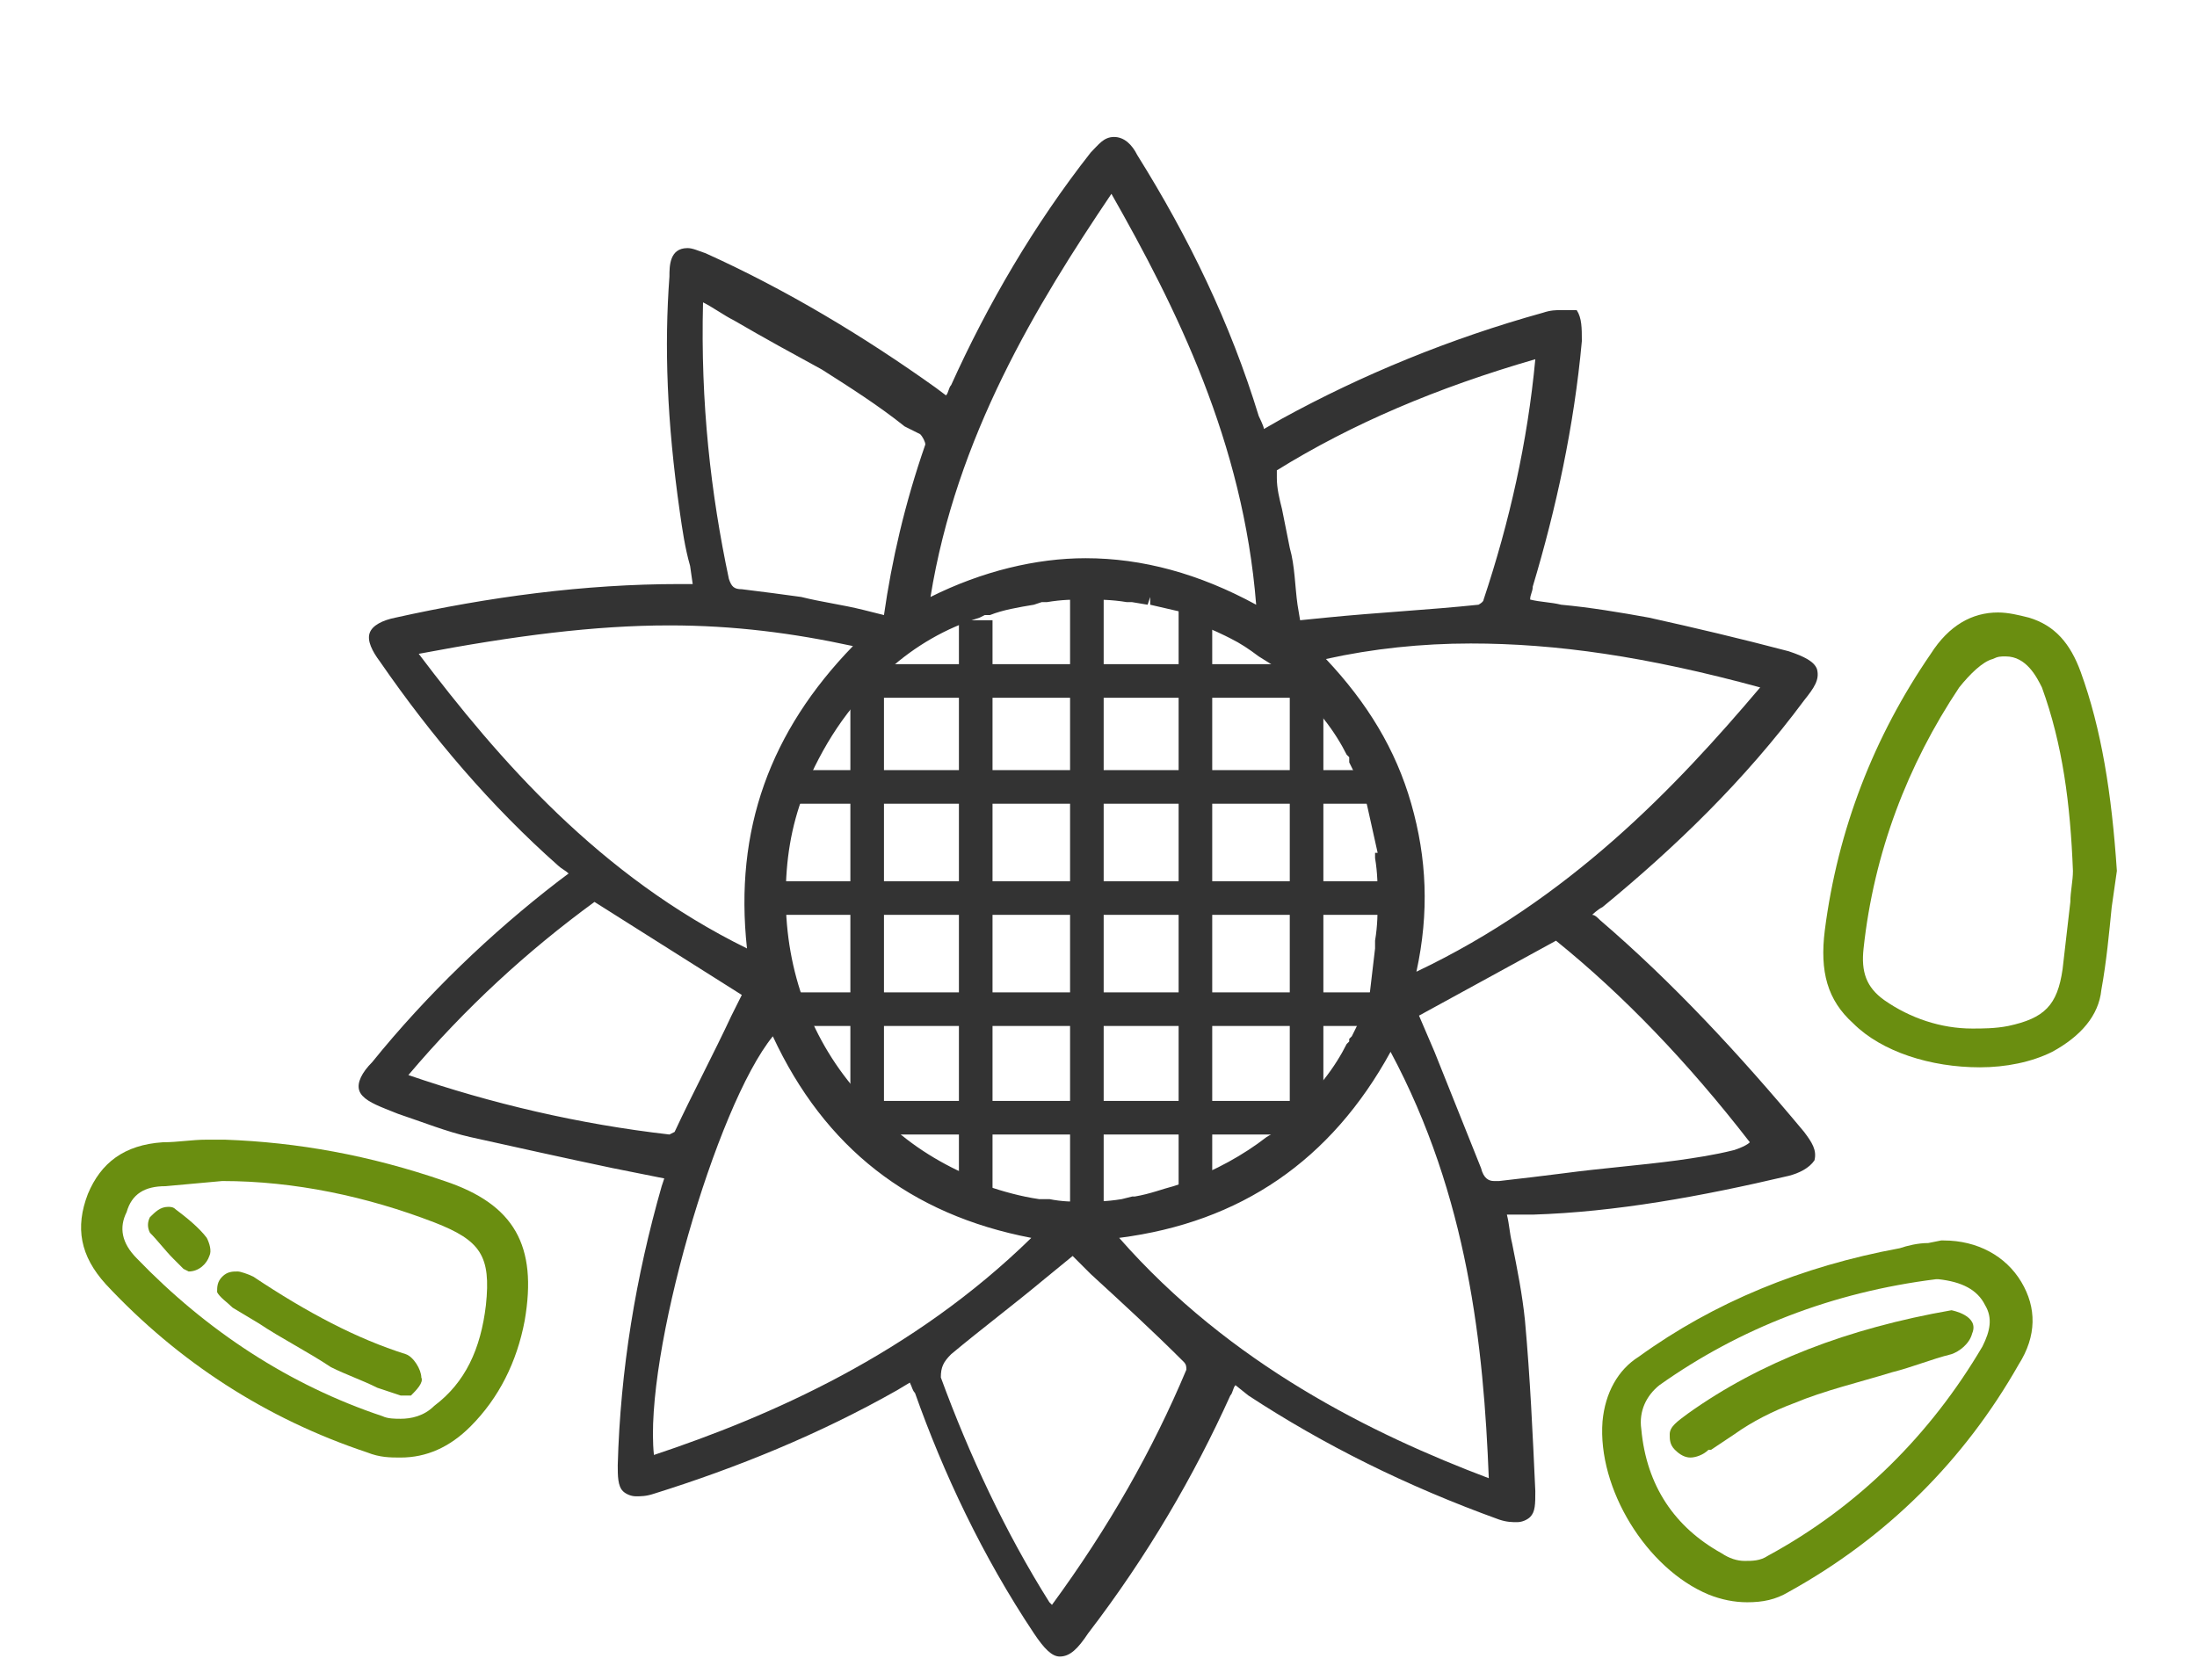 <?xml version="1.0" encoding="utf-8"?>
<!-- Generator: Adobe Illustrator 22.1.0, SVG Export Plug-In . SVG Version: 6.00 Build 0)  -->
<svg version="1.1" id="Layer_1" xmlns="http://www.w3.org/2000/svg" xmlns:xlink="http://www.w3.org/1999/xlink" x="0px" y="0px"
	 width="85px" height="65px" viewBox="0 0 85 65" style="enable-background:new 0 0 85 65;" xml:space="preserve">
<style type="text/css">
	.st0{fill:#6A8E10;}
	.st1{fill:#333333;}
</style>
<g>
	<g>
		<g>
			<path class="st0" d="M17.2,45.7c-2.9-1-5.7-1.5-8.5-1.6l-0.7,0c-0.6,0-1.1,0.1-1.7,0.1c-1.5,0.1-2.4,0.8-2.9,2
				c-0.5,1.3-0.3,2.4,0.7,3.5c2.8,3,6.2,5.2,10.1,6.5c0.5,0.2,0.9,0.2,1.3,0.2c1,0,1.9-0.4,2.7-1.2c1.1-1.1,1.8-2.5,2.1-4.1
				C20.8,48.2,19.9,46.6,17.2,45.7z M4.9,46.9c0.2-0.7,0.7-1,1.5-1l2.2-0.2c2.8,0,5.6,0.6,8.2,1.6c1.8,0.7,2.2,1.3,2,3.2
				c-0.2,1.7-0.8,3-2,3.9c-0.4,0.4-0.9,0.5-1.3,0.5c-0.2,0-0.5,0-0.7-0.1c-3.6-1.2-6.8-3.3-9.5-6.1C4.7,48.1,4.6,47.5,4.9,46.9z"/>
			<path class="st0" d="M9,50.6l1,0.6c0.9,0.6,1.9,1.1,2.8,1.7c0.6,0.3,1.2,0.5,1.8,0.8c0.3,0.1,0.6,0.2,0.9,0.3c0,0,0.4,0,0.4,0
				c0.2-0.2,0.5-0.5,0.4-0.7c0-0.3-0.3-0.8-0.6-0.9c-1.9-0.6-3.8-1.6-5.9-3c-0.2-0.1-0.5-0.2-0.6-0.2c-0.2,0-0.4,0-0.6,0.2
				c-0.2,0.2-0.2,0.4-0.2,0.6C8.5,50.2,8.8,50.4,9,50.6z"/>
			<path class="st0" d="M6.7,48.7c0.1,0.1,0.3,0.3,0.4,0.4c0,0,0.2,0.1,0.2,0.1c0.4,0,0.7-0.3,0.8-0.6c0.1-0.2,0-0.5-0.1-0.7
				c-0.3-0.4-0.8-0.8-1.2-1.1c-0.1-0.1-0.2-0.1-0.3-0.1c-0.3,0-0.5,0.2-0.7,0.4c-0.1,0.2-0.1,0.4,0,0.6C6.1,48,6.4,48.4,6.7,48.7z"
				/>
		</g>
	</g>
	<path class="st0" d="M80.5,26c-0.4-1.1-1-1.8-2-2.1c-0.4-0.1-0.8-0.2-1.2-0.2c-1,0-1.9,0.5-2.6,1.6c-2.2,3.2-3.6,6.8-4.1,10.7
		c-0.2,1.6,0.1,2.7,1.1,3.6c1.1,1.1,3,1.7,4.9,1.7c1,0,2-0.2,2.8-0.6c1.1-0.6,1.8-1.4,1.9-2.4c0.2-1.1,0.3-2.2,0.4-3.2l0.2-1.4
		C81.7,30.7,81.3,28.2,80.5,26z M80.2,33.7c0,0.4-0.1,0.8-0.1,1.2c-0.1,0.9-0.2,1.7-0.3,2.6c-0.2,1.4-0.7,1.9-2.1,2.2
		c-0.5,0.1-1,0.1-1.4,0.1c-1.2,0-2.4-0.4-3.4-1.1c-0.7-0.5-0.9-1.1-0.8-2c0.4-3.7,1.7-7.1,3.7-10.1c0.4-0.5,0.9-1,1.3-1.1
		c0.2-0.1,0.3-0.1,0.5-0.1c0.8,0,1.2,0.8,1.4,1.2C79.8,28.8,80.1,31.1,80.2,33.7z"/>
	<g>
		<g>
			<path class="st0" d="M78.2,49.6c-0.6-1-1.7-1.6-3-1.6l-0.1,0l-0.5,0.1c-0.4,0-0.8,0.1-1.1,0.2c-3.8,0.7-7.2,2.1-10.1,4.2
				C62.6,53,62.1,53.9,62,55c-0.2,2.6,1.7,5.7,4.1,6.7c0.5,0.2,1,0.3,1.5,0.3c0.6,0,1.1-0.1,1.6-0.4c3.8-2.1,6.8-5.1,8.9-8.8
				C78.8,51.7,78.8,50.6,78.2,49.6z M76.8,50.5c0.3,0.5,0.2,1-0.1,1.6c-2,3.4-4.8,6.2-8.3,8.1c-0.3,0.2-0.6,0.2-0.9,0.2
				c-0.3,0-0.6-0.1-0.9-0.3c-1.8-1-2.9-2.6-3.1-4.8c-0.1-0.7,0.2-1.3,0.7-1.7c3.1-2.2,6.7-3.6,10.7-4.1l0.1,0
				C75.9,49.6,76.5,49.9,76.8,50.5z"/>
			<path class="st0" d="M64.6,55.5c0,0.2,0,0.4,0.2,0.6c0.2,0.2,0.4,0.3,0.6,0.3c0.2,0,0.5-0.1,0.7-0.3l0.1,0
				c0.3-0.2,0.6-0.4,0.9-0.6c0.7-0.5,1.5-0.9,2.3-1.2c1.2-0.5,2.5-0.8,3.8-1.2c0.8-0.2,1.5-0.5,2.3-0.7c0.3-0.1,0.7-0.4,0.8-0.8
				c0.3-0.7-0.8-0.9-0.8-0.9c-4,0.7-7.4,2-10.2,4C64.9,55,64.6,55.2,64.6,55.5z"/>
		</g>
	</g>
	<path class="st1" d="M61.9,35.6c-0.1-0.1-0.2-0.2-0.3-0.2c0,0,0.2-0.2,0.4-0.3c2.8-2.3,5.5-4.9,7.8-8c0.4-0.5,0.6-0.8,0.5-1.2
		c-0.1-0.3-0.5-0.5-1.1-0.7c-1.9-0.5-3.6-0.9-5.4-1.3c-1.1-0.2-2.3-0.4-3.4-0.5c-0.4-0.1-0.8-0.1-1.2-0.2c0-0.2,0.1-0.3,0.1-0.5
		c0.9-3,1.6-6.2,1.9-9.5c0-0.5,0-0.9-0.2-1.2C60.8,12,60.6,12,60.4,12c-0.2,0-0.4,0-0.7,0.1c-3.6,1-7,2.4-10.1,4.1l-0.7,0.4
		c0-0.1-0.2-0.5-0.2-0.5C47.6,12.5,46,9.2,44,6c-0.2-0.4-0.5-0.7-0.9-0.7c-0.4,0-0.6,0.3-0.9,0.6c-2.2,2.8-4,5.9-5.4,9
		c-0.1,0.1-0.1,0.3-0.2,0.4l-0.4-0.3c-2.8-2-5.8-3.8-8.9-5.2c-0.3-0.1-0.5-0.2-0.7-0.2c-0.7,0-0.7,0.7-0.7,1.1
		c-0.2,2.7-0.1,5.6,0.4,9.1c0.1,0.7,0.2,1.4,0.4,2.1l0.1,0.7h-0.5c-3.7,0-7.4,0.5-11,1.3c-0.5,0.1-0.9,0.3-1,0.6
		c-0.1,0.3,0.1,0.7,0.4,1.1c2,2.9,4.3,5.6,6.9,7.9c0.1,0.1,0.3,0.2,0.4,0.3l-0.4,0.3c-2.6,2-5.1,4.4-7.2,7c-0.4,0.4-0.6,0.8-0.5,1.1
		c0.1,0.3,0.5,0.5,1,0.7l0.5,0.2c0.9,0.3,1.9,0.7,2.8,0.9c1.8,0.4,3.6,0.8,5.5,1.2l2,0.4l-0.1,0.3c-1,3.5-1.6,7.1-1.7,10.8
		c0,0.4,0,0.8,0.2,1c0.1,0.1,0.3,0.2,0.5,0.2c0.2,0,0.4,0,0.7-0.1c3.2-1,6.4-2.3,9.4-4l0.5-0.3l0,0c0.1,0.2,0.1,0.3,0.2,0.4
		c1.1,3.1,2.6,6.3,4.6,9.3c0.4,0.6,0.7,0.9,1,0.9c0.4,0,0.7-0.3,1.1-0.9c2.3-3,4.1-6.1,5.5-9.2c0.1-0.1,0.1-0.3,0.2-0.4l0.5,0.4
		c2.9,1.9,6.1,3.5,9.7,4.8c0.3,0.1,0.5,0.1,0.7,0.1c0.2,0,0.4-0.1,0.5-0.2c0.2-0.2,0.2-0.5,0.2-1c-0.1-2.2-0.2-4.4-0.4-6.6
		c-0.1-1-0.3-2-0.5-3c-0.1-0.4-0.1-0.7-0.2-1.1l1,0c3.2-0.1,6.5-0.7,9.9-1.5c0.4-0.1,0.8-0.3,1-0.6c0.1-0.4-0.1-0.7-0.4-1.1
		C67.3,40.8,64.7,38,61.9,35.6z M67.1,44.5c-0.8,0.2-1.5,0.3-2.2,0.4c-1.5,0.2-2.9,0.3-4.4,0.5c-0.8,0.1-1.6,0.2-2.5,0.3
		c-0.1,0-0.1,0-0.2,0c-0.2,0-0.4-0.1-0.5-0.5c-0.6-1.5-1.2-3-1.8-4.5l-0.6-1.4l5.3-2.9c2.6,2.1,5.1,4.7,7.5,7.8
		C67.6,44.3,67.4,44.4,67.1,44.5z M28.7,38.5l-0.4,0.8c-0.7,1.5-1.5,3-2.2,4.5c0,0-0.2,0.1-0.2,0.1c-3.5-0.4-6.9-1.2-10.1-2.3
		c2.2-2.6,4.6-4.8,7.2-6.7L28.7,38.5z M28.9,36.7c-5.7-2.8-9.6-7.3-12.7-11.4c3.7-0.7,6.8-1.1,9.7-1.1c2.5,0,4.8,0.3,7.1,0.8
		C29.8,28.3,28.4,32.1,28.9,36.7z M35.6,16.8c0.1,0.1,0.2,0.3,0.2,0.4c-0.8,2.3-1.3,4.5-1.6,6.6l-0.8-0.2c-0.8-0.2-1.6-0.3-2.4-0.5
		c-0.7-0.1-1.5-0.2-2.3-0.3c-0.3,0-0.4-0.1-0.5-0.4c-0.7-3.3-1.1-6.8-1-10.7c0.4,0.2,0.8,0.5,1.2,0.7c1.2,0.7,2.3,1.3,3.4,1.9
		c1.1,0.7,2.2,1.4,3.2,2.2L35.6,16.8z M38,45.7c-1.3-0.5-2.5-1.2-3.5-2.1l-0.2-0.2c-0.3-0.3-0.6-0.6-0.9-0.9l-0.1-0.1
		c-1.9-2.1-2.9-4.8-2.9-7.7c0-1.4,0.2-2.7,0.7-4l0-0.1c0.7-1.7,1.7-3.3,3.1-4.5l0.1-0.1l0.1-0.1c1-0.9,2.2-1.6,3.5-2l0.2-0.1l0.2,0
		c0.5-0.2,1.1-0.3,1.7-0.4l0.3-0.1l0,0l0.2,0c0.6-0.1,1-0.1,1.5-0.1c0.5,0,1,0,1.6,0.1l0.2,0l0.6,0.1l0.1-0.3l0,0.3l1.3,0.3l0,0
		L46,24c0.5,0.2,1,0.4,1.4,0.6l0.2,0.1c0.4,0.2,0.7,0.4,1.1,0.7l0.8,0.5l-0.1,0l0.2,0.2c0.3,0.3,0.6,0.6,0.9,0.9l0.2,0.2l0.1-0.1
		l0.4,0.7c0.4,0.5,0.7,1,0.9,1.4l0.1,0.1l0,0.1l0,0.1c0.2,0.4,0.4,0.8,0.6,1.3l0.1,0.4l0,0l0.4,1.8l-0.1,0l0,0.2
		c0.1,0.6,0.1,1.1,0.1,1.6c0,0.5,0,1-0.1,1.6l0,0.3L53,38.4l0,0l-0.1,0.4c-0.2,0.5-0.4,0.9-0.6,1.3l-0.1,0.1l0,0.1l-0.1,0.1
		c-0.2,0.4-0.5,0.9-0.9,1.4l-0.5,0.7l0-0.1l-0.2,0.2c-0.3,0.3-0.6,0.6-0.9,0.9l-0.1,0.2L49,44c-0.9,0.7-2,1.3-3.1,1.7l-0.2,0.1
		l-0.3,0.1c-0.4,0.1-0.9,0.3-1.5,0.4l-0.1,0l-0.4,0.1c-0.6,0.1-1.1,0.1-1.5,0.1c-0.4,0-0.8,0-1.3-0.1l-0.2,0l-0.2,0
		c-0.7-0.1-1.4-0.3-2-0.5L38,45.7z M54.6,31.1c-0.6-2.1-1.7-3.9-3.3-5.6c1.8-0.4,3.7-0.6,5.6-0.6c3.3,0,6.8,0.5,11.2,1.7
		c-3.3,3.9-7.4,8.2-13.3,11C55.3,35.3,55.2,33.2,54.6,31.1z M57.4,23.2c0,0.1-0.2,0.2-0.2,0.2c-1.9,0.2-3.9,0.3-5.9,0.5l-1,0.1
		l-0.1-0.6c-0.1-0.7-0.1-1.5-0.3-2.2c-0.1-0.5-0.2-1-0.3-1.5c-0.1-0.4-0.2-0.8-0.2-1.2c0-0.1,0-0.3,0-0.3c2.9-1.8,6.2-3.2,10-4.3
		C59.1,17.1,58.4,20.2,57.4,23.2z M36,23.1c1-6.2,4.1-11.3,7-15.6c2.5,4.4,5.1,9.6,5.6,15.9c-2.2-1.2-4.4-1.8-6.6-1.8
		C40.1,21.6,38,22.1,36,23.1z M29.9,40.1c2,4.3,5.3,6.9,10,7.8c-4.6,4.5-10.1,6.9-14.6,8.4C24.9,52.5,27.7,42.8,29.9,40.1z
		 M36.8,52.4c1.2-1,2.4-1.9,3.6-2.9l1.1-0.9l0.7,0.7c1.2,1.1,2.4,2.2,3.6,3.4c0.1,0.1,0.1,0.2,0.1,0.3c-1.3,3.1-3,6.1-5.2,9.1
		c0,0-0.1-0.1-0.1-0.1c-1.7-2.7-3.1-5.7-4.2-8.7C36.4,52.9,36.5,52.7,36.8,52.4z M53.8,40.7c3,5.6,3.6,11.4,3.8,16.5
		c-4.5-1.7-10-4.4-14.3-9.3C48,47.3,51.5,44.9,53.8,40.7z"/>
	<g>
		<g>
			<rect x="32.9" y="25.7" class="st1" width="18.2" height="1.3"/>
		</g>
		<g>
			<rect x="30.9" y="29.8" class="st1" width="22" height="1.3"/>
		</g>
		<g>
			<rect x="29.6" y="34.1" class="st1" width="24.8" height="1.3"/>
		</g>
		<g>
			<rect x="30.4" y="38.4" class="st1" width="23.1" height="1.3"/>
		</g>
		<g>
			<rect x="32.9" y="42.6" class="st1" width="18.2" height="1.3"/>
		</g>
		<g>
			<rect x="32.9" y="25.8" class="st1" width="1.3" height="18.2"/>
		</g>
		<g>
			<rect x="37.1" y="24" class="st1" width="1.3" height="22"/>
		</g>
		<g>
			<rect x="41.4" y="22.4" class="st1" width="1.3" height="24.8"/>
		</g>
		<g>
			<rect x="45.6" y="23.4" class="st1" width="1.3" height="23.1"/>
		</g>
		<g>
			<rect x="49.9" y="25.8" class="st1" width="1.3" height="18.2"/>
		</g>
	</g>
</g>
</svg>
